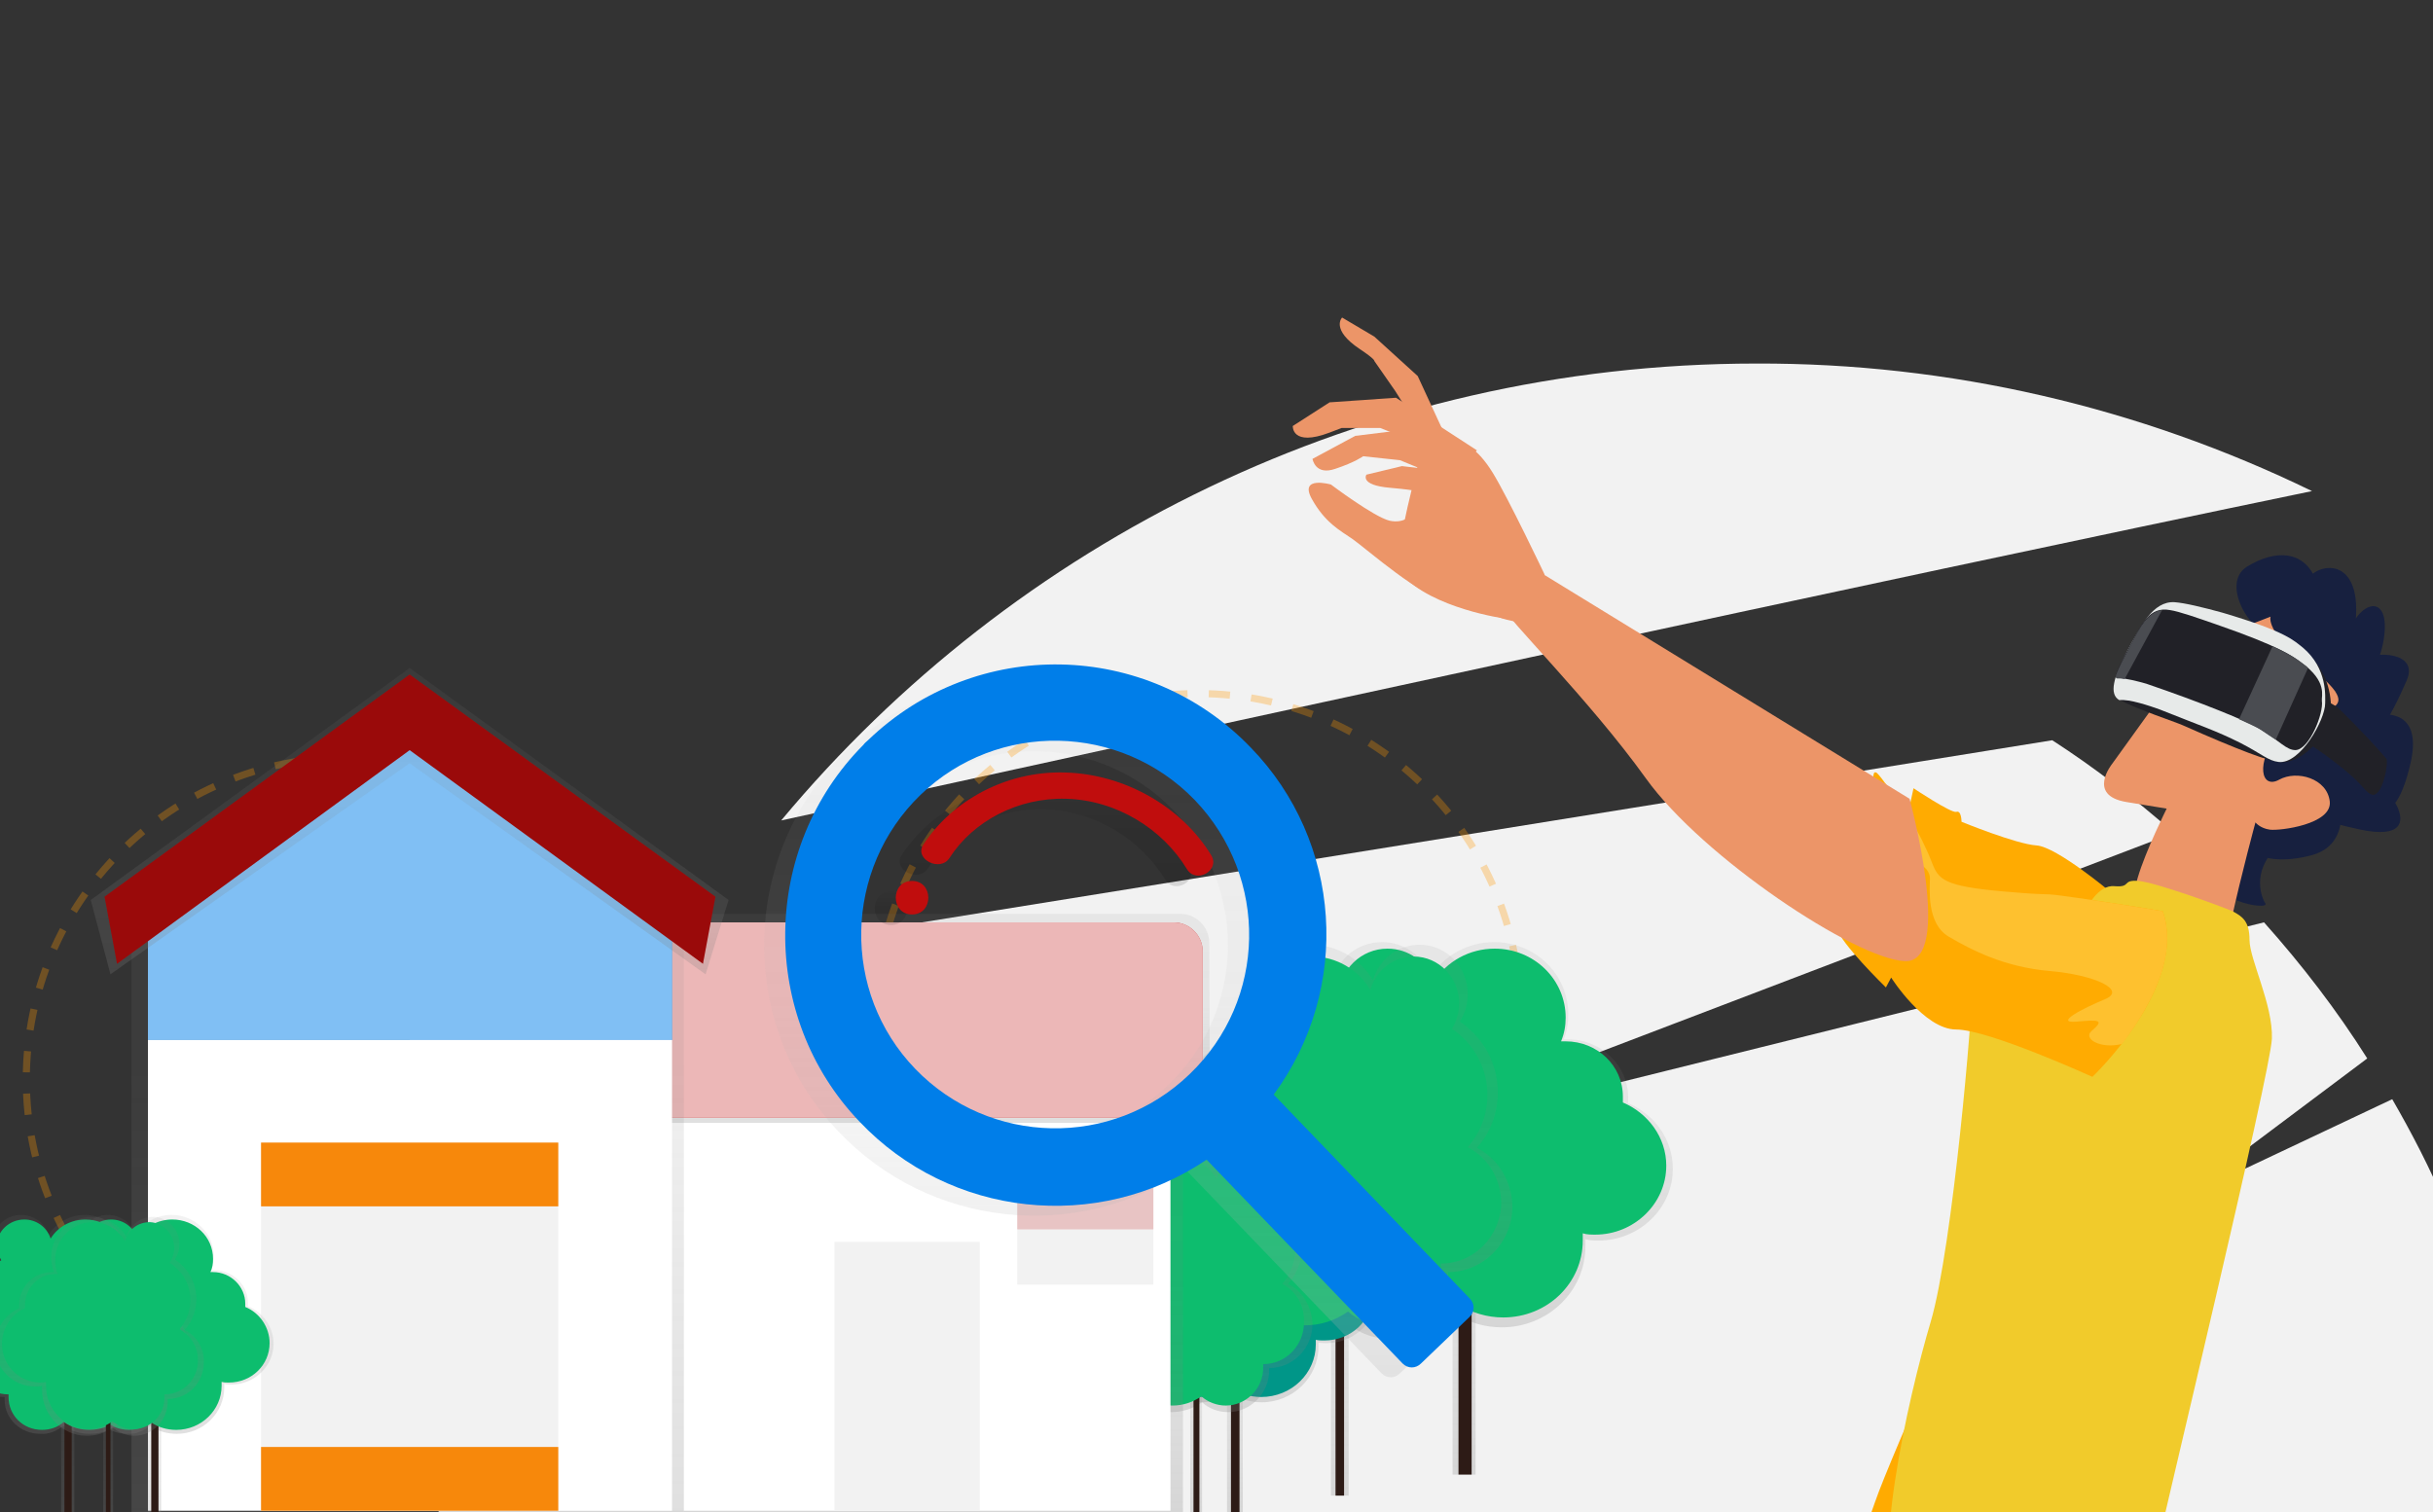 <?xml version="1.0" encoding="utf-8"?>
<!-- Generator: Adobe Illustrator 24.3.0, SVG Export Plug-In . SVG Version: 6.00 Build 0)  -->
<svg version="1.1" id="Layer_1" xmlns="http://www.w3.org/2000/svg" xmlns:xlink="http://www.w3.org/1999/xlink" x="0px" y="0px"
	 viewBox="0 0 370 230" style="enable-background:new 0 0 370 230;" xml:space="preserve">
<rect x="0" y="0" width="370" height="230" fill="#333333" stroke="none"/>
<style type="text/css">
	.st0{fill:#F2F2F2;}
	
		.st1{opacity:0.3;fill:none;stroke:#FF9800;stroke-width:1.077;stroke-miterlimit:10;stroke-dasharray:3.23;enable-background:new    ;}
	.st2{fill:url(#SVGID_1_);}
	.st3{fill:none;}
	.st4{fill:url(#SVGID_2_);}
	.st5{fill:#2D1B16;}
	.st6{fill:#795548;}
	.st7{fill:#0DBD6E;}
	.st8{fill:url(#SVGID_3_);}
	.st9{fill:url(#SVGID_4_);}
	.st10{fill:url(#SVGID_5_);}
	.st11{fill:#009688;}
	.st12{fill:url(#SVGID_6_);}
	.st13{fill:url(#SVGID_7_);}
	.st14{fill:url(#SVGID_8_);}
	.st15{fill:url(#SVGID_9_);}
	.st16{fill:#FFFFFF;}
	.st17{fill:url(#SVGID_10_);}
	.st18{fill:#C00D0D;}
	.st19{opacity:0.7;fill:#FFFFFF;enable-background:new    ;}
	.st20{fill:url(#SVGID_11_);}
	.st21{fill:#007EE9;}
	.st22{opacity:0.5;fill:#FFFFFF;enable-background:new    ;}
	.st23{fill:url(#SVGID_12_);}
	.st24{opacity:0.2;enable-background:new    ;}
	.st25{fill:#F7880B;}
	.st26{fill:#00FF00;}
	.st27{opacity:0.2;fill:#C00D0D;enable-background:new    ;}
	.st28{fill:url(#SVGID_13_);}
	.st29{fill:url(#SVGID_14_);}
	.st30{fill:url(#SVGID_15_);}
	.st31{fill:url(#SVGID_16_);}
	.st32{fill:url(#SVGID_17_);}
	.st33{fill:url(#SVGID_18_);}
	.st34{fill:url(#SVGID_19_);}
	.st35{fill:url(#SVGID_20_);}
	.st36{fill:url(#SVGID_21_);}
	.st37{fill:#17203F;}
	.st38{fill:#EC9568;}
	.st39{fill:#FEC12F;}
	.st40{fill:#447CE3;}
	.st41{fill:#FFAB01;}
	.st42{fill:#F1CB2B;}
	.st43{fill:#212127;}
	.st44{fill:#E7EAE9;}
	.st45{fill:#4A4C51;}
</style>
<path class="st0" d="M375.1,191v56.9H66.7v-40.5c5.7-21.9,16-42.4,30.1-60.1l215.3-34.7c6.5,4.2,12.7,9,18.5,14.1L203,175.4
	l141.3-35.1c5.8,6.5,11.1,13.4,15.7,20.7l-28.8,21.6l32.6-15.4c3,5.2,5.8,10.6,8.1,16.1C373.1,185.7,374.1,188.3,375.1,191z"/>
<path class="st0" d="M351.6,74.7c-26.3-12.8-55.2-19.5-84.5-19.4c-59.6,0-112.9,27-148.3,69.5C179.4,111.5,285,88.5,351.6,74.7z"/>
<circle class="st1" cx="53" cy="164.2" r="49"/>
<circle class="st1" cx="182.2" cy="154.5" r="49"/>
<g id="ff8ee4b4-5abc-4927-bead-5d69132ee8f9">
	
		<linearGradient id="SVGID_1_" gradientUnits="userSpaceOnUse" x1="371.337" y1="515.238" x2="371.337" y2="456.668" gradientTransform="matrix(1 0 0 1 -146.3 -313.46)">
		<stop  offset="0" style="stop-color:#808080;stop-opacity:0.25"/>
		<stop  offset="0.54" style="stop-color:#808080;stop-opacity:0.12"/>
		<stop  offset="1" style="stop-color:#808080;stop-opacity:0.1"/>
	</linearGradient>
	<path class="st2" d="M201.2,173.4c-2.1-2.2-3.3-5.2-3.3-8.3c0-4.3,2.3-8.3,6-10.5c-0.8-1.2-1.3-2.6-1.3-4c0-4.1,3.4-7.3,7.6-7.3
		c3.3,0,6.3,2.1,7.3,5.3c2.1-3.3,5.8-5.3,9.7-5.3c6.3,0,11.3,4.9,11.3,11c0,1.3-0.2,2.6-0.7,3.8c0.2,0,0.4,0,0.7,0
		c5,0,9.1,4,9.1,8.8c0,0.3,0,0.6,0,0.9c4,1.7,6.8,5.5,6.8,10c0,6-5.1,10.9-11.3,10.9c-0.7,0-1.3,0-2-0.2c0,0.4,0,0.7,0,1.1
		c0,6.8-5.7,12.3-12.7,12.3c-2.6,0-5.1-0.7-7.2-2.2c-1.7,1.4-3.9,2.2-6.2,2.2c-5.2,0-9.5-4.1-9.5-9.2c0-0.2,0-0.4,0-0.7h0
		c-5.6,0-10.1-4.4-10.1-9.8C195.7,178.4,197.8,175,201.2,173.4z"/>
</g>
<line id="_x34_f2fbb80-d4ec-4696-8eab-975803e285fc" class="st3" x1="222.8" y1="159.1" x2="222.8" y2="224.3"/>
<linearGradient id="SVGID_2_" gradientUnits="userSpaceOnUse" x1="222.714" y1="288.274" x2="222.714" y2="223.061" gradientTransform="matrix(1 0 0 1 0 -64)">
	<stop  offset="0" style="stop-color:#808080;stop-opacity:0.25"/>
	<stop  offset="0.54" style="stop-color:#808080;stop-opacity:0.12"/>
	<stop  offset="1" style="stop-color:#808080;stop-opacity:0.1"/>
</linearGradient>
<rect x="220.9" y="159.1" class="st4" width="3.5" height="65.2"/>
<rect x="221.8" y="159.1" class="st5" width="2" height="65.2"/>
<line id="_x39_64f69dd-bb5e-4ecb-a4f0-6b0cfaf1e31d" class="st3" x1="223" y1="180.6" x2="211.3" y2="168.7"/>
<rect x="216.2" y="166.4" transform="matrix(0.714 -0.7 0.7 0.714 -60.203 201.946)" class="st6" width="2" height="16.6"/>
<line id="_x37_2c4e71e-02d3-4be2-bc6f-3754e61bbdeb" class="st3" x1="223" y1="188.8" x2="235" y2="180.3"/>
<rect x="221.6" y="183.6" transform="matrix(0.819 -0.574 0.574 0.819 -64.478 165.034)" class="st5" width="14.8" height="2"/>
<path id="c200c6c4-addf-434c-9e0f-5ce7230e9a19" class="st7" d="M202.2,173.3c-2-2.2-3.1-5-3.1-7.9c0-4.2,2.2-7.9,5.8-10.1
	c-0.8-1.1-1.2-2.5-1.2-3.9c0-3.9,3.3-7.1,7.3-7.1c3.2,0,6,2,7,5.1c2-3.2,5.5-5.1,9.3-5.1c6,0,10.8,4.7,10.8,10.5
	c0,1.2-0.2,2.4-0.7,3.6c0.2,0,0.4,0,0.7,0c4.8,0,8.7,3.7,8.7,8.4c0,0.3,0,0.6,0,0.9c3.8,1.6,6.6,5.3,6.6,9.6
	c0,5.8-4.9,10.5-10.8,10.5c-0.6,0-1.3,0-1.9-0.2c0,0.4,0,0.7,0,1.1c0,6.5-5.4,11.7-12.1,11.7c-2.4,0-4.9-0.7-6.9-2.1
	c-1.6,1.3-3.7,2.1-5.9,2.1c-5,0-9.1-3.9-9.1-8.8c0-0.2,0-0.4,0-0.6h0c-5.4,0-9.7-4.2-9.7-9.4C196.9,178.1,199,174.9,202.2,173.3z"/>
<g id="_x30_9ddf46a-2bb3-497c-83d6-f7ff730d3d58">
	
		<linearGradient id="SVGID_3_" gradientUnits="userSpaceOnUse" x1="347.82" y1="516.991" x2="347.82" y2="457.117" gradientTransform="matrix(1 0 0 1 -146.3 -313.46)">
		<stop  offset="0" style="stop-color:#808080;stop-opacity:0.25"/>
		<stop  offset="0.54" style="stop-color:#808080;stop-opacity:0.12"/>
		<stop  offset="1" style="stop-color:#808080;stop-opacity:0.1"/>
	</linearGradient>
	<path class="st8" d="M224.6,174.6c4.7-5.3,4.1-13.5-1.2-18.1c-0.4-0.4-0.9-0.8-1.4-1.1c0.8-1.2,1.2-2.7,1.2-4.2
		c0-4.2-3.3-7.5-7.3-7.5c-3.3,0-6.2,2.2-7.1,5.4c-2-3.3-5.5-5.4-9.4-5.4c-6,0-11,5-11,11.2c0,1.3,0.2,2.6,0.7,3.9
		c-0.2,0-0.4,0-0.7,0c-4.9,0-8.8,4-8.8,9c0,0.3,0,0.6,0,0.9c-4,1.8-6.6,5.8-6.6,10.3c0,6.2,4.9,11.2,10.9,11.2c0.7,0,1.3,0,1.9-0.2
		c0,0.4,0,0.7,0,1.1c0,6.9,5.5,12.5,12.3,12.5c2.5,0,4.9-0.8,7-2.2c1.6,1.4,3.7,2.2,5.9,2.2c5.1,0,9.2-4.2,9.2-9.4
		c0-0.2,0-0.4,0-0.7h0c5.4,0,9.8-4.5,9.8-10C229.9,179.7,227.9,176.3,224.6,174.6z"/>
</g>
<linearGradient id="SVGID_4_" gradientUnits="userSpaceOnUse" x1="203.741" y1="291.497" x2="203.741" y2="225.061" gradientTransform="matrix(1 0 0 1 0 -64)">
	<stop  offset="0" style="stop-color:#808080;stop-opacity:0.25"/>
	<stop  offset="0.54" style="stop-color:#808080;stop-opacity:0.12"/>
	<stop  offset="1" style="stop-color:#808080;stop-opacity:0.1"/>
</linearGradient>
<rect x="202.4" y="161.1" class="st9" width="2.7" height="66.4"/>
<rect x="203.1" y="162" class="st5" width="1.3" height="65.5"/>
<rect x="200.9" y="175.1" transform="matrix(0.679 -0.734 0.734 0.679 -61.965 209.724)" class="st5" width="16.2" height="1.3"/>
<rect x="197.1" y="180.6" transform="matrix(0.596 -0.803 0.803 0.596 -70.847 234.6)" class="st6" width="1.3" height="14.2"/>
<g id="db20f295-6229-40c0-b196-6bb997b23afd">
	
		<linearGradient id="SVGID_5_" gradientUnits="userSpaceOnUse" x1="335.715" y1="526.729" x2="335.715" y2="486.826" gradientTransform="matrix(1 0 0 1 -146.3 -313.46)">
		<stop  offset="0" style="stop-color:#808080;stop-opacity:0.25"/>
		<stop  offset="0.54" style="stop-color:#808080;stop-opacity:0.12"/>
		<stop  offset="1" style="stop-color:#808080;stop-opacity:0.1"/>
	</linearGradient>
	<path class="st10" d="M173.2,194c-1.4-1.5-2.2-3.5-2.2-5.7c0-2.9,1.6-5.7,4.1-7.2c-0.6-0.8-0.9-1.8-0.9-2.8c0-2.8,2.3-5,5.2-5
		c2.3,0,4.3,1.4,5,3.6c1.4-2.2,4-3.6,6.6-3.6c4.3,0,7.7,3.3,7.7,7.5c0,0.9-0.2,1.8-0.5,2.6c0.2,0,0.3,0,0.5,0c3.4,0,6.2,2.7,6.2,6
		c0,0.2,0,0.4,0,0.6c2.8,1.1,4.6,3.8,4.6,6.8c0,4.1-3.5,7.5-7.7,7.5c-0.4,0-0.9,0-1.3-0.1c0,0.2,0,0.5,0,0.7c0,4.6-3.9,8.4-8.6,8.4
		c-1.8,0-3.5-0.5-4.9-1.5c-1.2,1-2.6,1.5-4.2,1.5c-3.6,0-6.5-2.8-6.5-6.2c0-0.2,0-0.3,0-0.4h0c-3.8,0-6.9-3-6.9-6.7
		C169.4,197.4,170.8,195.1,173.2,194z"/>
</g>
<path id="_x33_f6c00ca-74d6-4e4e-a4d6-8f160f37aa24" class="st11" d="M173.9,193.9c-1.4-1.5-2.2-3.4-2.2-5.4c0-2.8,1.5-5.4,4-6.8
	c-0.5-0.8-0.8-1.7-0.8-2.6c0-2.6,2.2-4.8,5-4.8c2.2,0,4.1,1.4,4.8,3.5c1.4-2.2,3.7-3.5,6.3-3.5c4.1,0,7.4,3.2,7.4,7.1
	c0,0.9-0.2,1.7-0.4,2.5c0.2,0,0.3,0,0.4,0c3.3,0,6,2.6,6,5.7c0,0.2,0,0.4,0,0.6c2.7,1.1,4.4,3.7,4.4,6.6c0,4-3.3,7.1-7.4,7.1
	c-0.4,0-0.9,0-1.3-0.1c0,0.2,0,0.5,0,0.7c0,4.4-3.7,8-8.3,8c-1.7,0-3.3-0.5-4.7-1.4c-1.1,0.9-2.5,1.4-4,1.4c-3.4,0-6.2-2.7-6.2-6
	c0-0.2,0-0.3,0-0.4h0c-3.7,0-6.6-2.9-6.6-6.4C170.2,197.2,171.7,195,173.9,193.9z"/>
<line id="_x38_a7e076a-6ecd-440d-86c8-bd2eb9f9fc08" class="st3" x1="187.9" y1="185.6" x2="187.9" y2="230"/>
<path id="c2060184-c570-49c2-acda-2f80a9472e25" class="st7" d="M223.2,174.5c4.4-5,3.9-12.6-1.1-17c-0.4-0.4-0.9-0.7-1.3-1
	c0.7-1.1,1.1-2.5,1.1-3.9c0-3.9-3.1-7.1-6.9-7.1c-3.1,0-5.8,2.1-6.6,5.1c-1.8-3.1-5.2-5.1-8.8-5.1c-5.7,0-10.3,4.7-10.3,10.5
	c0,1.2,0.2,2.4,0.6,3.6c-0.2,0-0.4,0-0.6,0c-4.6,0-8.2,3.7-8.2,8.4c0,0.3,0,0.6,0,0.9c-3.8,1.7-6.2,5.5-6.2,9.6
	c0,5.8,4.6,10.5,10.2,10.5c0.6,0,1.2,0,1.8-0.2c0,0.4,0,0.7,0,1.1c0,6.5,5.1,11.7,11.5,11.7c2.4,0,4.6-0.7,6.6-2.1
	c1.5,1.3,3.5,2.1,5.5,2.1c4.7,0,8.6-3.9,8.6-8.8c0-0.2,0-0.4,0-0.6h0c5.1,0,9.2-4.2,9.2-9.4C228.2,179.3,226.3,176.1,223.2,174.5z"
	/>
<linearGradient id="SVGID_6_" gradientUnits="userSpaceOnUse" x1="187.825" y1="293.983" x2="187.825" y2="249.556" gradientTransform="matrix(1 0 0 1 0 -64)">
	<stop  offset="0" style="stop-color:#808080;stop-opacity:0.25"/>
	<stop  offset="0.54" style="stop-color:#808080;stop-opacity:0.12"/>
	<stop  offset="1" style="stop-color:#808080;stop-opacity:0.1"/>
</linearGradient>
<rect x="186.6" y="185.6" class="st12" width="2.4" height="44.4"/>
<rect x="187.2" y="185.6" class="st5" width="1.3" height="44.4"/>
<line id="cd90862a-73c1-467f-8a8f-23aaf7962413" class="st3" x1="188" y1="198.9" x2="180.1" y2="190.8"/>
<rect x="183.3" y="189.2" transform="matrix(0.714 -0.7 0.7 0.714 -83.778 184.514)" class="st6" width="1.3" height="11.3"/>
<line id="f406e355-8aa2-4ce0-9f47-8fc27dbb63cd" class="st3" x1="188" y1="205.8" x2="196.2" y2="200.1"/>
<rect x="187.1" y="202.3" transform="matrix(0.819 -0.574 0.574 0.819 -81.712 147.185)" class="st6" width="10.1" height="1.3"/>
<g id="af04bae7-87e5-447e-b22a-307a28405780">
	
		<linearGradient id="SVGID_7_" gradientUnits="userSpaceOnUse" x1="326.748" y1="528.158" x2="326.748" y2="488.011" gradientTransform="matrix(1 0 0 1 -146.3 -313.46)">
		<stop  offset="0" style="stop-color:#808080;stop-opacity:0.25"/>
		<stop  offset="0.54" style="stop-color:#808080;stop-opacity:0.12"/>
		<stop  offset="1" style="stop-color:#808080;stop-opacity:0.1"/>
	</linearGradient>
	<path class="st13" d="M195.9,195.3c3.1-3.6,2.8-9-0.8-12.1c-0.3-0.3-0.7-0.5-1-0.7c0.5-0.8,0.8-1.8,0.8-2.8c0.1-2.7-2.1-5-4.8-5.1
		c-2.2,0-4.3,1.4-4.9,3.6c-1.3-2.2-3.7-3.6-6.3-3.6c-4.1,0-7.3,3.4-7.3,7.5c0,0.9,0.2,1.8,0.4,2.6c-0.2,0-0.3,0-0.4,0
		c-3.3,0-6,2.7-5.9,6l0,0c0,0.2,0,0.4,0,0.6c-2.7,1.2-4.4,3.9-4.4,6.9c0,4.2,3.3,7.5,7.3,7.5c0.4,0,0.9,0,1.3-0.1c0,0.2,0,0.5,0,0.8
		c0,4.6,3.7,8.4,8.2,8.4c1.7,0,3.3-0.5,4.7-1.5c1.1,1,2.5,1.5,4,1.5c3.4,0,6.2-2.9,6.2-6.3l0,0c0-0.2,0-0.3,0-0.4h0
		c3.6,0,6.6-3,6.6-6.7C199.5,198.8,198.1,196.4,195.9,195.3z"/>
</g>
<linearGradient id="SVGID_8_" gradientUnits="userSpaceOnUse" x1="181.895" y1="294.798" x2="181.895" y2="250.208" gradientTransform="matrix(1 0 0 1 0 -64)">
	<stop  offset="0" style="stop-color:#808080;stop-opacity:0.25"/>
	<stop  offset="0.54" style="stop-color:#808080;stop-opacity:0.12"/>
	<stop  offset="1" style="stop-color:#808080;stop-opacity:0.1"/>
</linearGradient>
<rect x="181" y="186.2" class="st14" width="1.8" height="44.6"/>
<rect x="181.5" y="186.9" class="st5" width="0.9" height="44"/>
<rect x="180" y="195.7" transform="matrix(0.679 -0.734 0.734 0.679 -84.444 198.937)" class="st5" width="10.9" height="0.9"/>
<rect x="177.5" y="199.4" transform="matrix(0.596 -0.803 0.803 0.596 -92.036 225.269)" class="st5" width="0.9" height="9.5"/>
<path id="e5433075-9388-42ed-900f-702a5a1be897" class="st7" d="M195,195.3c2.9-3.4,2.6-8.5-0.8-11.4c-0.3-0.2-0.6-0.5-0.9-0.7
	c0.5-0.8,0.8-1.7,0.8-2.6c0.1-2.6-2-4.7-4.5-4.7c-2.1,0-4,1.3-4.6,3.4c-1.2-2.1-3.5-3.4-5.9-3.4c-3.8,0-6.9,3.2-6.9,7.1
	c0,0.8,0.1,1.7,0.4,2.4c-0.1,0-0.3,0-0.4,0c-3.1,0-5.6,2.6-5.5,5.7c0,0.2,0,0.4,0,0.6c-2.5,1.1-4.2,3.7-4.2,6.5
	c0,3.9,3.1,7.1,6.9,7.1c0.4,0,0.8,0,1.2-0.1c0,0.2,0,0.5,0,0.7c0,4.4,3.5,7.9,7.7,7.9c1.6,0,3.1-0.5,4.4-1.4c1,0.9,2.4,1.4,3.7,1.4
	c3.2,0,5.8-2.7,5.7-5.9c0-0.1,0-0.3,0-0.4h0c3.5,0,6.2-2.9,6.2-6.3l0,0C198.4,198.5,197.1,196.4,195,195.3z"/>
<linearGradient id="SVGID_9_" gradientUnits="userSpaceOnUse" x1="142.013" y1="295.939" x2="142.013" y2="228.362" gradientTransform="matrix(1 0 0 1 0 -64)">
	<stop  offset="0" style="stop-color:#808080;stop-opacity:0.25"/>
	<stop  offset="0.54" style="stop-color:#808080;stop-opacity:0.12"/>
	<stop  offset="1" style="stop-color:#808080;stop-opacity:0.1"/>
</linearGradient>
<rect x="104" y="164.4" class="st15" width="75.9" height="67.6"/>
<rect x="54.2" y="164.4" class="st16" width="123.8" height="65.4"/>
<linearGradient id="SVGID_10_" gradientUnits="userSpaceOnUse" x1="269.462" y1="484.262" x2="269.462" y2="452.511" gradientTransform="matrix(1 0 0 1 -146.3 -313.46)">
	<stop  offset="0" style="stop-color:#808080;stop-opacity:0.25"/>
	<stop  offset="0.54" style="stop-color:#808080;stop-opacity:0.12"/>
	<stop  offset="1" style="stop-color:#808080;stop-opacity:0.1"/>
</linearGradient>
<path class="st17" d="M184,170.8H62.3v-31.8h117.2c2.4,0,4.4,2,4.4,4.4L184,170.8L184,170.8z"/>
<path class="st18" d="M62.3,140.3h116.2c2.4,0,4.4,2,4.4,4.4V170l0,0H62.3l0,0V140.3L62.3,140.3z"/>
<path class="st19" d="M62.3,140.3h116.2c2.4,0,4.4,2,4.4,4.4V170l0,0H62.3l0,0V140.3L62.3,140.3z"/>
<linearGradient id="SVGID_11_" gradientUnits="userSpaceOnUse" x1="62.045" y1="295.939" x2="62.045" y2="168.61" gradientTransform="matrix(1 0 0 1 0 -64)">
	<stop  offset="0" style="stop-color:#808080;stop-opacity:0.25"/>
	<stop  offset="0.54" style="stop-color:#808080;stop-opacity:0.12"/>
	<stop  offset="1" style="stop-color:#808080;stop-opacity:0.1"/>
</linearGradient>
<polygon class="st20" points="62.1,104.6 20,134.2 20,159.1 20,231.9 104,231.9 104,159.1 104,134.2 "/>
<polygon class="st21" points="102.2,133.7 62.3,104.6 22.5,133.7 22.5,158.2 102.2,158.2 "/>
<polygon class="st22" points="102.2,133.7 62.3,104.6 22.5,133.7 22.5,158.2 102.2,158.2 "/>
<rect x="22.5" y="158.2" class="st16" width="79.7" height="71.6"/>
<linearGradient id="SVGID_12_" gradientUnits="userSpaceOnUse" x1="62.31" y1="212.222" x2="62.31" y2="165.635" gradientTransform="matrix(1 0 0 1 0 -64)">
	<stop  offset="0" style="stop-color:#808080;stop-opacity:0.25"/>
	<stop  offset="0.54" style="stop-color:#808080;stop-opacity:0.12"/>
	<stop  offset="1" style="stop-color:#808080;stop-opacity:0.1"/>
</linearGradient>
<polygon class="st23" points="107.3,148.2 62.3,116.1 16.8,148.2 13.8,136.9 62.3,101.6 110.8,136.9 "/>
<polygon class="st18" points="106.9,146.6 62.3,114.1 17.8,146.6 15.9,136.4 62.3,102.6 108.8,136.4 "/>
<polygon class="st24" points="106.9,146.6 62.3,114.1 17.8,146.6 15.9,136.4 62.3,102.6 108.8,136.4 "/>
<rect x="39.7" y="173.8" class="st0" width="45.2" height="56"/>
<rect x="39.7" y="173.8" class="st25" width="45.2" height="9.7"/>
<rect x="39.7" y="220.1" class="st25" width="45.2" height="9.7"/>
<path class="st26" d="M138,209.6c0.2,0,0.4-0.2,0.4-0.4s-0.2-0.4-0.4-0.4s-0.4,0.2-0.4,0.4S137.8,209.6,138,209.6z"/>
<rect x="126.9" y="188.9" class="st0" width="22.1" height="40.9"/>
<rect x="154.7" y="180.3" class="st0" width="20.7" height="15.1"/>
<rect x="154.7" y="180.3" class="st27" width="20.7" height="6.7"/>
<g id="_x34_7cb54cf-6c9b-4864-bf0d-76585f8d162f">
	
		<linearGradient id="SVGID_13_" gradientUnits="userSpaceOnUse" x1="171.092" y1="531.544" x2="171.092" y2="498.241" gradientTransform="matrix(1 0 0 1 -146.3 -313.46)">
		<stop  offset="0" style="stop-color:#808080;stop-opacity:0.25"/>
		<stop  offset="0.54" style="stop-color:#808080;stop-opacity:0.12"/>
		<stop  offset="1" style="stop-color:#808080;stop-opacity:0.1"/>
	</linearGradient>
	<path class="st28" d="M11.3,202c-1.2-1.3-1.9-3-1.9-4.7c0-2.4,1.3-4.7,3.4-6c-0.4-0.7-0.7-1.5-0.7-2.3c0-2.4,2-4.2,4.3-4.2
		c1.9,0,3.6,1.2,4.2,3c1.2-1.9,3.3-3,5.5-3c3.5,0,6.4,2.8,6.4,6.2c0,0.7-0.1,1.5-0.4,2.2c0.1,0,0.3,0,0.4,0c2.9,0,5.2,2.2,5.2,5
		c0,0.2,0,0.3,0,0.5c2.3,0.9,3.9,3.2,3.9,5.7c0,3.4-2.9,6.2-6.4,6.2c-0.4,0-0.7,0-1.1-0.1c0,0.2,0,0.4,0,0.6c0,3.8-3.2,7-7.2,7
		c-1.5,0-2.9-0.4-4.1-1.2c-1,0.8-2.2,1.3-3.5,1.2c-3,0-5.4-2.3-5.4-5.2c0-0.1,0-0.2,0-0.4l0,0c-3.2,0-5.7-2.5-5.7-5.6
		C8.1,204.8,9.4,202.9,11.3,202z"/>
</g>
<line id="b49a21fb-81f1-4431-9ecd-ca46c91409d2" class="st3" x1="23.5" y1="195" x2="23.5" y2="232"/>
<linearGradient id="SVGID_14_" gradientUnits="userSpaceOnUse" x1="23.549" y1="296.021" x2="23.549" y2="258.971" gradientTransform="matrix(1 0 0 1 0 -64)">
	<stop  offset="0" style="stop-color:#808080;stop-opacity:0.25"/>
	<stop  offset="0.54" style="stop-color:#808080;stop-opacity:0.12"/>
	<stop  offset="1" style="stop-color:#808080;stop-opacity:0.1"/>
</linearGradient>
<rect x="22.5" y="195" class="st29" width="2" height="37"/>
<rect x="23" y="195" class="st5" width="1.1" height="37"/>
<line id="_x34_6369620-a42d-4543-9046-c39c6dd80f7a" class="st3" x1="23.7" y1="206.1" x2="17.1" y2="199.3"/>
<rect x="19.8" y="198" transform="matrix(0.714 -0.7 0.7 0.714 -136.09 72.199)" class="st6" width="1.1" height="9.5"/>
<line id="_x30_62fca71-ec11-4619-a966-9015ca52f87c" class="st3" x1="23.7" y1="211.9" x2="30.5" y2="207.1"/>
<rect x="22.9" y="208.9" transform="matrix(0.819 -0.574 0.574 0.819 -115.406 53.56)" class="st6" width="8.4" height="1.1"/>
<path id="_x33_ed80c62-65f0-4ea6-94fa-12b45cf1e111" class="st7" d="M11.9,201.9c-1.1-1.2-1.8-2.8-1.8-4.5c0-2.4,1.3-4.5,3.3-5.7
	c-0.4-0.7-0.7-1.4-0.7-2.2c0-2.2,1.9-4,4.2-4l0,0c1.8,0,3.4,1.1,4,2.9c1.1-1.8,3.1-2.9,5.3-2.9c3.4,0,6.2,2.6,6.2,6
	c0,0.7-0.1,1.4-0.4,2c0.1,0,0.2,0,0.4,0c2.7,0,4.9,2.2,4.9,4.8c0,0.2,0,0.3,0,0.5c2.2,0.9,3.7,3.1,3.7,5.5c0,3.3-2.7,6-6.2,6
	c-0.4,0-0.7,0-1.1-0.1c0,0.2,0,0.4,0,0.6c0,3.7-3.1,6.7-6.9,6.7c-1.4,0-2.8-0.4-3.9-1.2c-0.9,0.8-2.1,1.2-3.3,1.2
	c-2.9,0-5.1-2.2-5.1-5c0-0.1,0-0.2,0-0.4l0,0c-3.1,0-5.5-2.4-5.5-5.3C8.9,204.7,10.1,202.8,11.9,201.9z"/>
<g id="a27ca12e-65b6-46c0-899b-83e3c1e240bd">
	
		<linearGradient id="SVGID_15_" gradientUnits="userSpaceOnUse" x1="157.927" y1="531.544" x2="157.927" y2="498.241" gradientTransform="matrix(1 0 0 1 -146.3 -313.46)">
		<stop  offset="0" style="stop-color:#808080;stop-opacity:0.25"/>
		<stop  offset="0.54" style="stop-color:#808080;stop-opacity:0.12"/>
		<stop  offset="1" style="stop-color:#808080;stop-opacity:0.1"/>
	</linearGradient>
	<path class="st30" d="M-1.9,202c-1.2-1.3-1.9-3-1.9-4.7c0-2.4,1.3-4.7,3.4-6c-0.4-0.7-0.7-1.5-0.7-2.3c0-2.4,2-4.2,4.3-4.2
		c1.9,0,3.6,1.2,4.2,3c1.2-1.9,3.3-3,5.5-3c3.5,0,6.4,2.8,6.4,6.2c0,0.7-0.1,1.5-0.4,2.2c0.1,0,0.3,0,0.4,0c2.9,0,5.2,2.2,5.2,5
		c0,0.2,0,0.3,0,0.5c2.3,0.9,3.9,3.2,3.9,5.7c0,3.4-2.9,6.2-6.4,6.2c-0.4,0-0.7,0-1.1-0.1c0,0.2,0,0.4,0,0.6c0,3.8-3.2,7-7.2,7
		c-1.5,0-2.9-0.4-4.1-1.2c-1,0.8-2.2,1.3-3.5,1.2c-3,0-5.4-2.3-5.4-5.2c0-0.1,0-0.2,0-0.4l0,0c-3.2,0-5.7-2.5-5.7-5.6
		C-5,204.8-3.8,202.9-1.9,202z"/>
</g>
<line id="_x36_da80e84-a8c0-407e-a753-005b95fbf056" class="st3" x1="10.4" y1="195" x2="10.4" y2="232"/>
<linearGradient id="SVGID_16_" gradientUnits="userSpaceOnUse" x1="10.344" y1="296.021" x2="10.344" y2="258.971" gradientTransform="matrix(1 0 0 1 0 -64)">
	<stop  offset="0" style="stop-color:#808080;stop-opacity:0.25"/>
	<stop  offset="0.54" style="stop-color:#808080;stop-opacity:0.12"/>
	<stop  offset="1" style="stop-color:#808080;stop-opacity:0.1"/>
</linearGradient>
<rect x="9.3" y="195" class="st31" width="2" height="37"/>
<rect x="9.8" y="195" class="st5" width="1.1" height="37"/>
<line id="_x39_56986cd-9b04-40a5-a6ac-3e412b0f623a" class="st3" x1="10.5" y1="206.1" x2="3.9" y2="199.3"/>
<rect x="6.6" y="198" transform="matrix(0.714 -0.7 0.7 0.714 -139.872 62.961)" class="st6" width="1.1" height="9.5"/>
<line id="_x35_2f85bb0-cc07-4469-ba3e-635298721117" class="st3" x1="10.5" y1="211.9" x2="17.4" y2="207.1"/>
<rect x="9.7" y="208.9" transform="matrix(0.819 -0.574 0.574 0.819 -117.787 45.992)" class="st6" width="8.4" height="1.1"/>
<path id="_x36_85c56b8-497f-4668-a7ee-09f5fbc3598c" class="st7" d="M-1.3,201.9c-1.1-1.2-1.8-2.8-1.8-4.5c0-2.4,1.3-4.5,3.3-5.7
	c-0.4-0.7-0.7-1.4-0.7-2.2c0-2.2,1.9-4,4.2-4l0,0c1.8,0,3.4,1.1,4,2.9c1.1-1.8,3.1-2.9,5.3-2.9c3.4,0,6.2,2.6,6.2,6
	c0,0.7-0.1,1.4-0.4,2c0.1,0,0.2,0,0.4,0c2.7,0,4.9,2.2,4.9,4.8c0,0.2,0,0.3,0,0.5c2.2,0.9,3.7,3.1,3.7,5.5c0,3.3-2.7,6-6.2,6
	c-0.4,0-0.7,0-1.1-0.1c0,0.2,0,0.4,0,0.6c0,3.7-3.1,6.7-6.9,6.7c-1.4,0-2.8-0.4-3.9-1.2c-0.9,0.8-2.1,1.2-3.3,1.2
	c-2.9,0-5.1-2.2-5.1-5c0-0.1,0-0.2,0-0.4l0,0c-3.1,0-5.5-2.4-5.5-5.3C-4.3,204.7-3.1,202.8-1.3,201.9z"/>
<g id="_x32_b13a509-cfb1-48b6-9a8a-884e17259990">
	
		<linearGradient id="SVGID_17_" gradientUnits="userSpaceOnUse" x1="161.494" y1="531.908" x2="161.494" y2="498.445" gradientTransform="matrix(1 0 0 1 -146.3 -313.46)">
		<stop  offset="0" style="stop-color:#808080;stop-opacity:0.25"/>
		<stop  offset="0.54" style="stop-color:#808080;stop-opacity:0.12"/>
		<stop  offset="1" style="stop-color:#808080;stop-opacity:0.1"/>
	</linearGradient>
	<path class="st32" d="M28.1,202.3c2.6-3,2.3-7.5-0.7-10.1c-0.2-0.2-0.5-0.4-0.8-0.6c0.4-0.7,0.7-1.5,0.7-2.3c0-2.3-1.8-4.2-4-4.2
		c-1.9,0-3.5,1.2-4.1,3c-1.1-1.9-3.1-3-5.3-3c-3.4,0-6.2,2.9-6.1,6.2l0,0c0,0.7,0.1,1.5,0.4,2.2c-0.1,0-0.2,0-0.4,0
		c-2.7,0-4.9,2.3-4.9,5c0,0,0,0,0,0c0,0.2,0,0.3,0,0.5c-2.2,1-3.7,3.3-3.7,5.7c0,3.4,2.7,6.2,6.1,6.2c0.4,0,0.7,0,1.1-0.1
		c0,0.2,0,0.4,0,0.6c0,3.9,3.1,7,6.8,7c1.4,0,2.8-0.4,3.9-1.3c0.9,0.8,2.1,1.3,3.3,1.3c2.9,0,5.1-2.4,5.1-5.2c0-0.1,0-0.2,0-0.4l0,0
		c3.1,0,5.5-2.5,5.5-5.6C31.1,205.2,29.9,203.2,28.1,202.3z"/>
</g>
<linearGradient id="SVGID_18_" gradientUnits="userSpaceOnUse" x1="16.437" y1="295.898" x2="16.437" y2="258.727" gradientTransform="matrix(1 0 0 1 0 -64)">
	<stop  offset="0" style="stop-color:#808080;stop-opacity:0.25"/>
	<stop  offset="0.54" style="stop-color:#808080;stop-opacity:0.12"/>
	<stop  offset="1" style="stop-color:#808080;stop-opacity:0.1"/>
</linearGradient>
<rect x="15.7" y="194.7" class="st33" width="1.5" height="37.2"/>
<rect x="16.1" y="195.3" class="st5" width="0.7" height="36.6"/>
<rect x="14.8" y="202.6" transform="matrix(0.679 -0.734 0.734 0.679 -142.688 79.282)" class="st5" width="9.1" height="0.7"/>
<rect x="12.7" y="205.7" transform="matrix(0.596 -0.803 0.803 0.596 -163.056 95.169)" class="st5" width="0.7" height="7.9"/>
<linearGradient id="SVGID_19_" gradientUnits="userSpaceOnUse" x1="314.787" y1="522.987" x2="314.787" y2="416.029" gradientTransform="matrix(1 0 0 1 -146.3 -313.46)">
	<stop  offset="0" style="stop-color:#B3B3B3;stop-opacity:0.25"/>
	<stop  offset="0.54" style="stop-color:#B3B3B3;stop-opacity:0.1"/>
	<stop  offset="1" style="stop-color:#B3B3B3;stop-opacity:5.000000e-02"/>
</linearGradient>
<path class="st34" d="M187,115.2c-15.8-16.4-41.8-16.9-58.2-1.1c-0.2,0.2-0.5,0.4-0.7,0.7c-15.6,15.7-15.9,41.3-0.6,57.3
	c13.8,14.6,36.2,17,52.8,5.8l29.8,31c0.8,0.8,2,0.8,2.8,0l0,0l7.4-7.1c0.8-0.8,0.8-2,0-2.8l0,0l-29.8-31
	C202.3,151.9,200.8,129.6,187,115.2z M177.7,165c-11.7,11.3-30.4,10.9-41.7-0.8c-11.3-11.7-10.9-30.4,0.8-41.7s30.4-10.9,41.7,0.8
	C189.8,135.1,189.4,153.7,177.7,165L177.7,165z"/>
<linearGradient id="SVGID_20_" gradientUnits="userSpaceOnUse" x1="281.771" y1="454.182" x2="281.771" y2="449.035" gradientTransform="matrix(1 0 0 1 -146.3 -313.46)">
	<stop  offset="0" style="stop-color:#000000;stop-opacity:0.12"/>
	<stop  offset="0.55" style="stop-color:#000000;stop-opacity:9.000000e-02"/>
	<stop  offset="1" style="stop-color:#000000;stop-opacity:2.000000e-02"/>
</linearGradient>
<path class="st35" d="M135.5,135.6c-3.3,0-3.3,5.1,0,5.1S138.8,135.6,135.5,135.6z"/>
<linearGradient id="SVGID_21_" gradientUnits="userSpaceOnUse" x1="305.373" y1="448.301" x2="305.373" y2="432.533" gradientTransform="matrix(1 0 0 1 -146.3 -313.46)">
	<stop  offset="0" style="stop-color:#000000;stop-opacity:0.12"/>
	<stop  offset="0.55" style="stop-color:#000000;stop-opacity:9.000000e-02"/>
	<stop  offset="1" style="stop-color:#000000;stop-opacity:2.000000e-02"/>
</linearGradient>
<path class="st36" d="M158.5,119.1c-8.9-0.2-17,4.3-21.4,11c-1.4,2.2,2.6,4.2,4,2c3.6-5.6,10.4-9.2,17.7-9
	c7.7,0.2,14.7,4.6,18.4,10.7c1.4,2.3,5.1,0.2,3.7-2.1C176.5,124.3,167.8,119.3,158.5,119.1z"/>
<path id="ffc97756-bf62-44e2-b6c0-20f8128ede8f" class="st7" d="M27.3,202.2c2.4-2.8,2.2-7.1-0.7-9.5c-0.2-0.2-0.5-0.4-0.8-0.6
	c0.4-0.7,0.7-1.4,0.7-2.2c0-2.1-1.6-3.9-3.7-4c-1.8,0-3.3,1.1-3.8,2.9c-1-1.8-2.9-2.9-4.9-2.9c-3.2,0-5.8,2.7-5.7,5.9
	c0,0.7,0.1,1.4,0.4,2c-0.1,0-0.2,0-0.4,0c-2.6,0-4.6,2.2-4.6,4.7c0,0.2,0,0.3,0,0.5c-2.1,0.9-3.5,3.1-3.5,5.4c0,3.2,2.5,5.8,5.7,5.9
	c0.3,0,0.7,0,1-0.1c0,0.2,0,0.4,0,0.6c0,3.6,2.9,6.6,6.4,6.6c1.3,0,2.6-0.4,3.7-1.2c0.9,0.7,2,1.2,3.1,1.2c2.7,0,4.9-2.2,4.8-4.9
	l0,0c0-0.1,0-0.2,0-0.4l0,0c2.9,0,5.2-2.4,5.1-5.3l0,0C30.1,205,29.1,203.2,27.3,202.2z"/>
<path class="st21" d="M190.2,113.7c-15.8-16.4-41.8-16.9-58.2-1.1c-0.2,0.2-0.5,0.4-0.7,0.7c-15.6,15.7-15.9,41.3-0.6,57.3
	c13.8,14.6,36.2,17,52.8,5.8l29.8,31c0.8,0.8,2,0.8,2.8,0l0,0l7.4-7.1c0.8-0.8,0.8-2,0-2.8l0,0l-29.8-31
	C205.6,150.3,204.1,128,190.2,113.7z M180.9,163.4c-11.7,11.3-30.4,10.9-41.7-0.8c-11.3-11.7-10.9-30.4,0.8-41.7
	c11.7-11.3,30.4-10.9,41.7,0.8C193,133.5,192.7,152.1,180.9,163.4L180.9,163.4z"/>
<path class="st18" d="M138.7,134c-3.3,0-3.3,5.1,0,5.1C142,139.1,142,134,138.7,134z"/>
<path class="st18" d="M161.8,117.5c-8.9-0.2-17,4.3-21.4,11c-1.4,2.2,2.6,4.2,4,2c3.6-5.6,10.4-9.2,17.7-9
	c7.7,0.2,14.7,4.6,18.4,10.7c1.4,2.3,5.1,0.2,3.7-2.1C179.7,122.7,171,117.7,161.8,117.5z"/>
<g>
	<g>
		<path class="st37" d="M355.5,105.3c0,0-8.8-4.3-9.5-9c-0.7-4.7,6.3,0.9,1.5,1.1c-4.8,0.2-10.1-8.5-5.8-11.2
			c4.4-2.7,8.6-2.4,10.4,1.8c1.8,4.2-1.5,3.9-1.4,1c0.1-2.9,8.1-5.5,7.6,4.6c-0.5,10.1-3.1,9.4-1.4,3.5c1.6-5.9,6.8-7.2,5.6,0.2
			s-6.6,8.2-5.9,4.9c0.7-3.2,11.8-4.2,9.4,1.3c-2.4,5.5-5.6,11.8-9.5,9.6c-3.9-2.2,13.1-10.2,10.1,2.9c-2.9,13-8.1,5.5-6.9,2.9
			c1.2-2.6,11.8,9.9-0.7,7.3c-12.5-2.6-6-4.6-5.4-7.6c0.6-3,6.3,9.3-2.1,11.5c-8.4,2.2-12.7-1.7-8.4-6.7c4.3-4.9,8.5,1.4,3.9,4.9
			c-4.6,3.5-3.3,7.9-2.5,9.1c0.8,1.2-9.5-0.4-8.4-5.8C337.2,126.1,348,103,355.5,105.3z"/>
		<path class="st38" d="M345.3,93.8l-8.5,3.3l-1.4,2.4l-7.5,3.1l0,4.3l-6.7,9.3c0,0-3.9,4.8,2.2,5.8c6.1,1,6.1,1,6.1,1
			s-3.2,6.4-4.4,10.5c-3.6,12,2.3,14.9,2.3,14.9s7.8,3.6,10.4,4.5c1.7,0.6,0.7-9,1.5-12.8c1.6-7.3,3.7-15,3.7-15s0.7,0.9,2.2,1.1
			c1.5,0.2,9.5-0.8,9.1-4.3c-0.4-3.5-5-4.8-7.7-3.3c-2.7,1.5-3.7-2.4-0.1-7.1c3.6-4.7,15.4-1.6,4.8-10
			C344.4,96.1,345.3,93.8,345.3,93.8z"/>
		<path class="st39" d="M313.5,435.6l-0.5,2.6c0,0,0,2.5-0.5,2.6c-28.5,3.4-45.3,3.6-45.3,3.6s-1-2.3-0.5-2.9
			c3.1-3.4,11.9-6.7,25.1-12.7C305,422.9,312.8,433.8,313.5,435.6z"/>
		<path class="st39" d="M323.2,392.6c0,0,9.1,8.3,9.9,12.2s5.5,14,5.5,16c0,2.1,3.4,2.1,3.4-0.5c0-2.6-2.9-38.6-2.9-38.6l-2.6-0.2
			l-5.2-2.1L323.2,392.6z"/>
		<path class="st40" d="M283.8,362.3l32.9,26.1c0,0,9.1,8.3,8.3,8.3c-0.8,0,3.6-10.5,5.5-13c1.3-1.8,4.6-3.9,4.6-3.9
			s-0.3-1.2-3.4-1.8c-1.3-0.2-3.9-1.3-2.3-1.8c1.5-0.5-2.5-3.1-5.5-4.2c-3.6-1.3-37.1-35-44.3-40.4
			C272.4,326.3,283.8,362.3,283.8,362.3z"/>
		<path class="st40" d="M285.1,236.3c0,0-31.1,75.6-32.1,83.2c-1.1,7.5,34.5,98,34.5,98s8.6,8,5.2,5.9c-3.4-2.1-3.4,1-3.4,1l0.8,4.9
			l25.1,7.2l-1.3-3.4l-0.2-1.8l-6.2-6.2l2.3-3.1l-30.3-99l15.8-35.5c0,0,7.5-9.3,13-19.4c5.5-10.1,15.8-14.8-0.8-25.9
			C290.7,231.2,287.4,228.9,285.1,236.3z"/>
		<path class="st41" d="M321.1,135.8c0,0-8.3-7-11.4-7.2c-3.1-0.2-11.4-3.6-11.4-3.6s0-1.8-0.8-1.5c-0.8,0.2-6.5-3.6-6.5-3.6
			l-1.8,8.3c0,0,4.7,13.5,11.9,14.5C308.4,143.6,319,136.1,321.1,135.8z"/>
		<path class="st41" d="M302.4,188.4c0,0-14.8,32.9-17.3,40.2c-2.6,7.2-3.4,10.1-3.4,10.1l4.4,3.1c0,0,4.2-5.2,4.6-7.8
			C291.3,231.4,302.4,188.4,302.4,188.4z"/>
		<path class="st42" d="M317.2,138.4c0,0,1.8-3.9,4.4-3.6c2.6,0.2,1-1,3.6-0.8c2.6,0.2,12.7,3.9,14.3,4.6c1.5,0.8,2.6,1.5,2.6,4.4
			c0,2.9,3.6,9.9,3.4,15s-16.3,72-18.4,81.6c-2.1,9.6,1,18.1-6.5,16.3c-7.5-1.8-26.2-7.2-31.4-11.6s1-31.8,4.4-43.2
			c3.4-11.4,6.5-48.7,6.2-49.5C299.6,150.9,317.2,138.4,317.2,138.4z"/>
		<path class="st41" d="M328.9,138.6c0,0-5.8-1-12.8-2c-7-1-2.3-0.2-11.4-1c-9.1-0.8-9.9-1.8-10.9-4.4c-1-2.6-2.3-4.9-2.3-4.9
			s-5.5-8.6-6.2-8.8c-0.8-0.2,0.2,1-2.9,11.2c-3.1,10.1-3.6,10.1-3.1,12.4c0.5,2.3,7.5,9.1,7.5,9.1l0.8-1.5c0,0,5,7.9,9.9,7.9
			s20.7,7.2,20.7,7.2S332.8,150,328.9,138.6z"/>
		<path class="st39" d="M328.9,138.6c0,0-5.8-1-12.8-2c-7-1-2.3-0.2-11.4-1c-9.1-0.8-9.9-1.8-10.9-4.4c-1-2.6-2.3-4.9-2.3-4.9
			s-3-4.8-4.9-7.3c0.2,2.6,0.2,5.6-0.3,7.3c-1.2,3.5-0.6,9.2,0.9,9.5c1.4,0.3,3.7-1.7,4-3.4c0.3-1.7,2.3-0.3,2.3,1.2
			c0,1.4-0.6,6.9,2.9,8.9c3.4,2,8.4,4.6,15.3,5.2c6.9,0.6,11.8,2.9,8.4,4.3c-3.4,1.4-7.8,3.7-4.3,3.4c3.4-0.3,4.3-0.3,2.3,1.4
			c-1.4,1.2,1.3,2.8,4.6,2C326.5,153.8,331.4,145.7,328.9,138.6z"/>
	</g>
	<g>
		<path class="st38" d="M228.9,94.1c0,0-11.1-1.5-15.8-6.8c-1.7-1.9,3.2-19,3.2-19S230.8,71.4,228.9,94.1z"/>
		<path class="st38" d="M214.6,78.3c0,0-1,1.4-3.3,0.9c-2.4-0.6-8.9-5.5-8.9-5.5s-4.9-1.4-2.9,2.2c2,3.6,4.3,4.8,6.2,6.1
			c2,1.4,11.1,9.4,13.7,8.8C222.1,90.4,224,86.5,214.6,78.3z"/>
		<path class="st38" d="M233.8,86.8l56.6,34.7c0,0,6.8,25-0.7,24.7c-7.5-0.3-30.8-15.8-39.4-27.8s-21.8-25-21.4-25.7
			C232.9,86.9,231.5,85.4,233.8,86.8z"/>
		<path class="st38" d="M220.5,67.8l-4.9-10.6l-6.6-6l-4.9-2.9c0,0-1.8,1.8,2.7,4.8c2.4,1.6,2.2,1.8,2.2,1.8l3.2,4.6l5.4,8.6
			L220.5,67.8z"/>
		<path class="st38" d="M224.6,68.5l-12.3-8l-10.1,0.7l-5.6,3.6c0,0-0.2,3.2,5.6,1c5.8-2.2,1.7-0.7,1.7-0.7h6l13.1,5.2L224.6,68.5z"
			/>
		<path class="st38" d="M222.7,67.6c0,0,1.9,0.4,4.3,4.3c2.4,3.9,7.9,15.5,7.9,15.5s-1.4,7.8-4.7,7.1s-7.7-1.5-8.6-16.3
			C220.7,63.5,222.7,67.6,222.7,67.6z"/>
		<path class="st38" d="M224.5,70.6l-11.9-5.1l-6.5,0.8l-6.5,3.5c0,0,0.4,2.6,3.5,1.5c3-1,4.2-1.9,4.2-1.9l5.6,0.6l13.4,5.5
			L224.5,70.6z"/>
		<path class="st38" d="M229.1,76.8l-9.9-5.2l-6-0.7l-5.4,1.3c0,0-1.1,1.6,3.6,2c4.7,0.4,5.2,0.8,5.2,0.8l6.2,3.7
			C222.7,78.7,231.8,80.3,229.1,76.8z"/>
	</g>
	<g>
		<path class="st43" d="M362.9,115.4c-1-1.2-3.9-4.4-7.5-7.9c0,0-0.1-0.1-0.2-0.1c-1.8-1.1-2.6-1.2-3.5-1.6c-2-0.9-3.4,0.3-4.8,1.4
			c-1.5,1.2-2.9,2.3-2.4,2.4c0.9,0.3,1.9,0.9,2.8,1.4c4.8,2.3,9.3,6.1,10.4,7.1c2,1.8,2.1,2.5,3.1,2.8
			C362.4,121.1,363.3,115.8,362.9,115.4z"/>
		<g>
			<path class="st43" d="M322.4,106.5c-1.7-0.9-1-3.5,1.1-7.5c2-3.7,3.9-7.6,7.2-7.3c1.5,0.1,4.5,0.8,7.6,1.8
				c9,2.8,11.2,4.9,12.5,5.9c4,3.2,3.8,8.5,3.6,9.3c-0.7,3.5-4.5,7.7-7.9,7.2c-1.6-0.2-5.6-1.6-14.6-5.6
				C330.5,109.7,325.3,108,322.4,106.5z"/>
		</g>
		<g>
			<path class="st44" d="M322.3,106.5c-1.6-0.9-0.9-3.5,1.2-7.5c2-3.7,3.9-7.6,7.2-7.4c1.5,0.1,4.4,0.8,7.3,1.6
				c9.8,2.9,10.9,4.3,12.2,5.3c3.8,3.2,3.4,7.5,3.4,8.5c0,2.5-3.8,9.3-7.1,8.9c-1.6-0.2-2.5-1.2-5.8-2.9c-3.8-1.9-5.8-2.5-12.3-5.1
				C327,107.4,323.8,106.3,322.3,106.5z"/>
		</g>
		<g>
			<path class="st43" d="M322,103.1c-0.8,0.1,0.6-2.5,2.2-5.4c1.4-2.7,2.7-5.5,5.8-4.9c1.4,0.2,4.2,1.2,7.1,2.2
				c9.5,3.3,11.6,4.8,12.9,5.8c4,2.9,3,5.1,3.1,5.8c0.3,1.9-1.9,7.4-4,7.5c-1.4,0-2.3-1.3-5.4-3.2c-1.9-1.2-9.1-4.1-17.3-6.9
				C325,103.6,323.4,103.2,322,103.1z"/>
		</g>
		<path class="st45" d="M351,101.6c-0.3-0.3-0.6-0.5-1-0.8c-0.7-0.5-1.8-1.3-4.4-2.5l-5.1,11.1c1.5,0.7,2.7,1.2,3.3,1.6
			c0.9,0.6,1.6,1.1,2.3,1.5L351,101.6z"/>
		<path class="st45" d="M328.8,92.8c-2.2,0.3-3.4,2.7-4.6,5c-1.5,2.9-3,5.5-2.2,5.4c0.3,0,0.7,0,1.1,0.1L328.8,92.8z"/>
	</g>
</g>
</svg>
